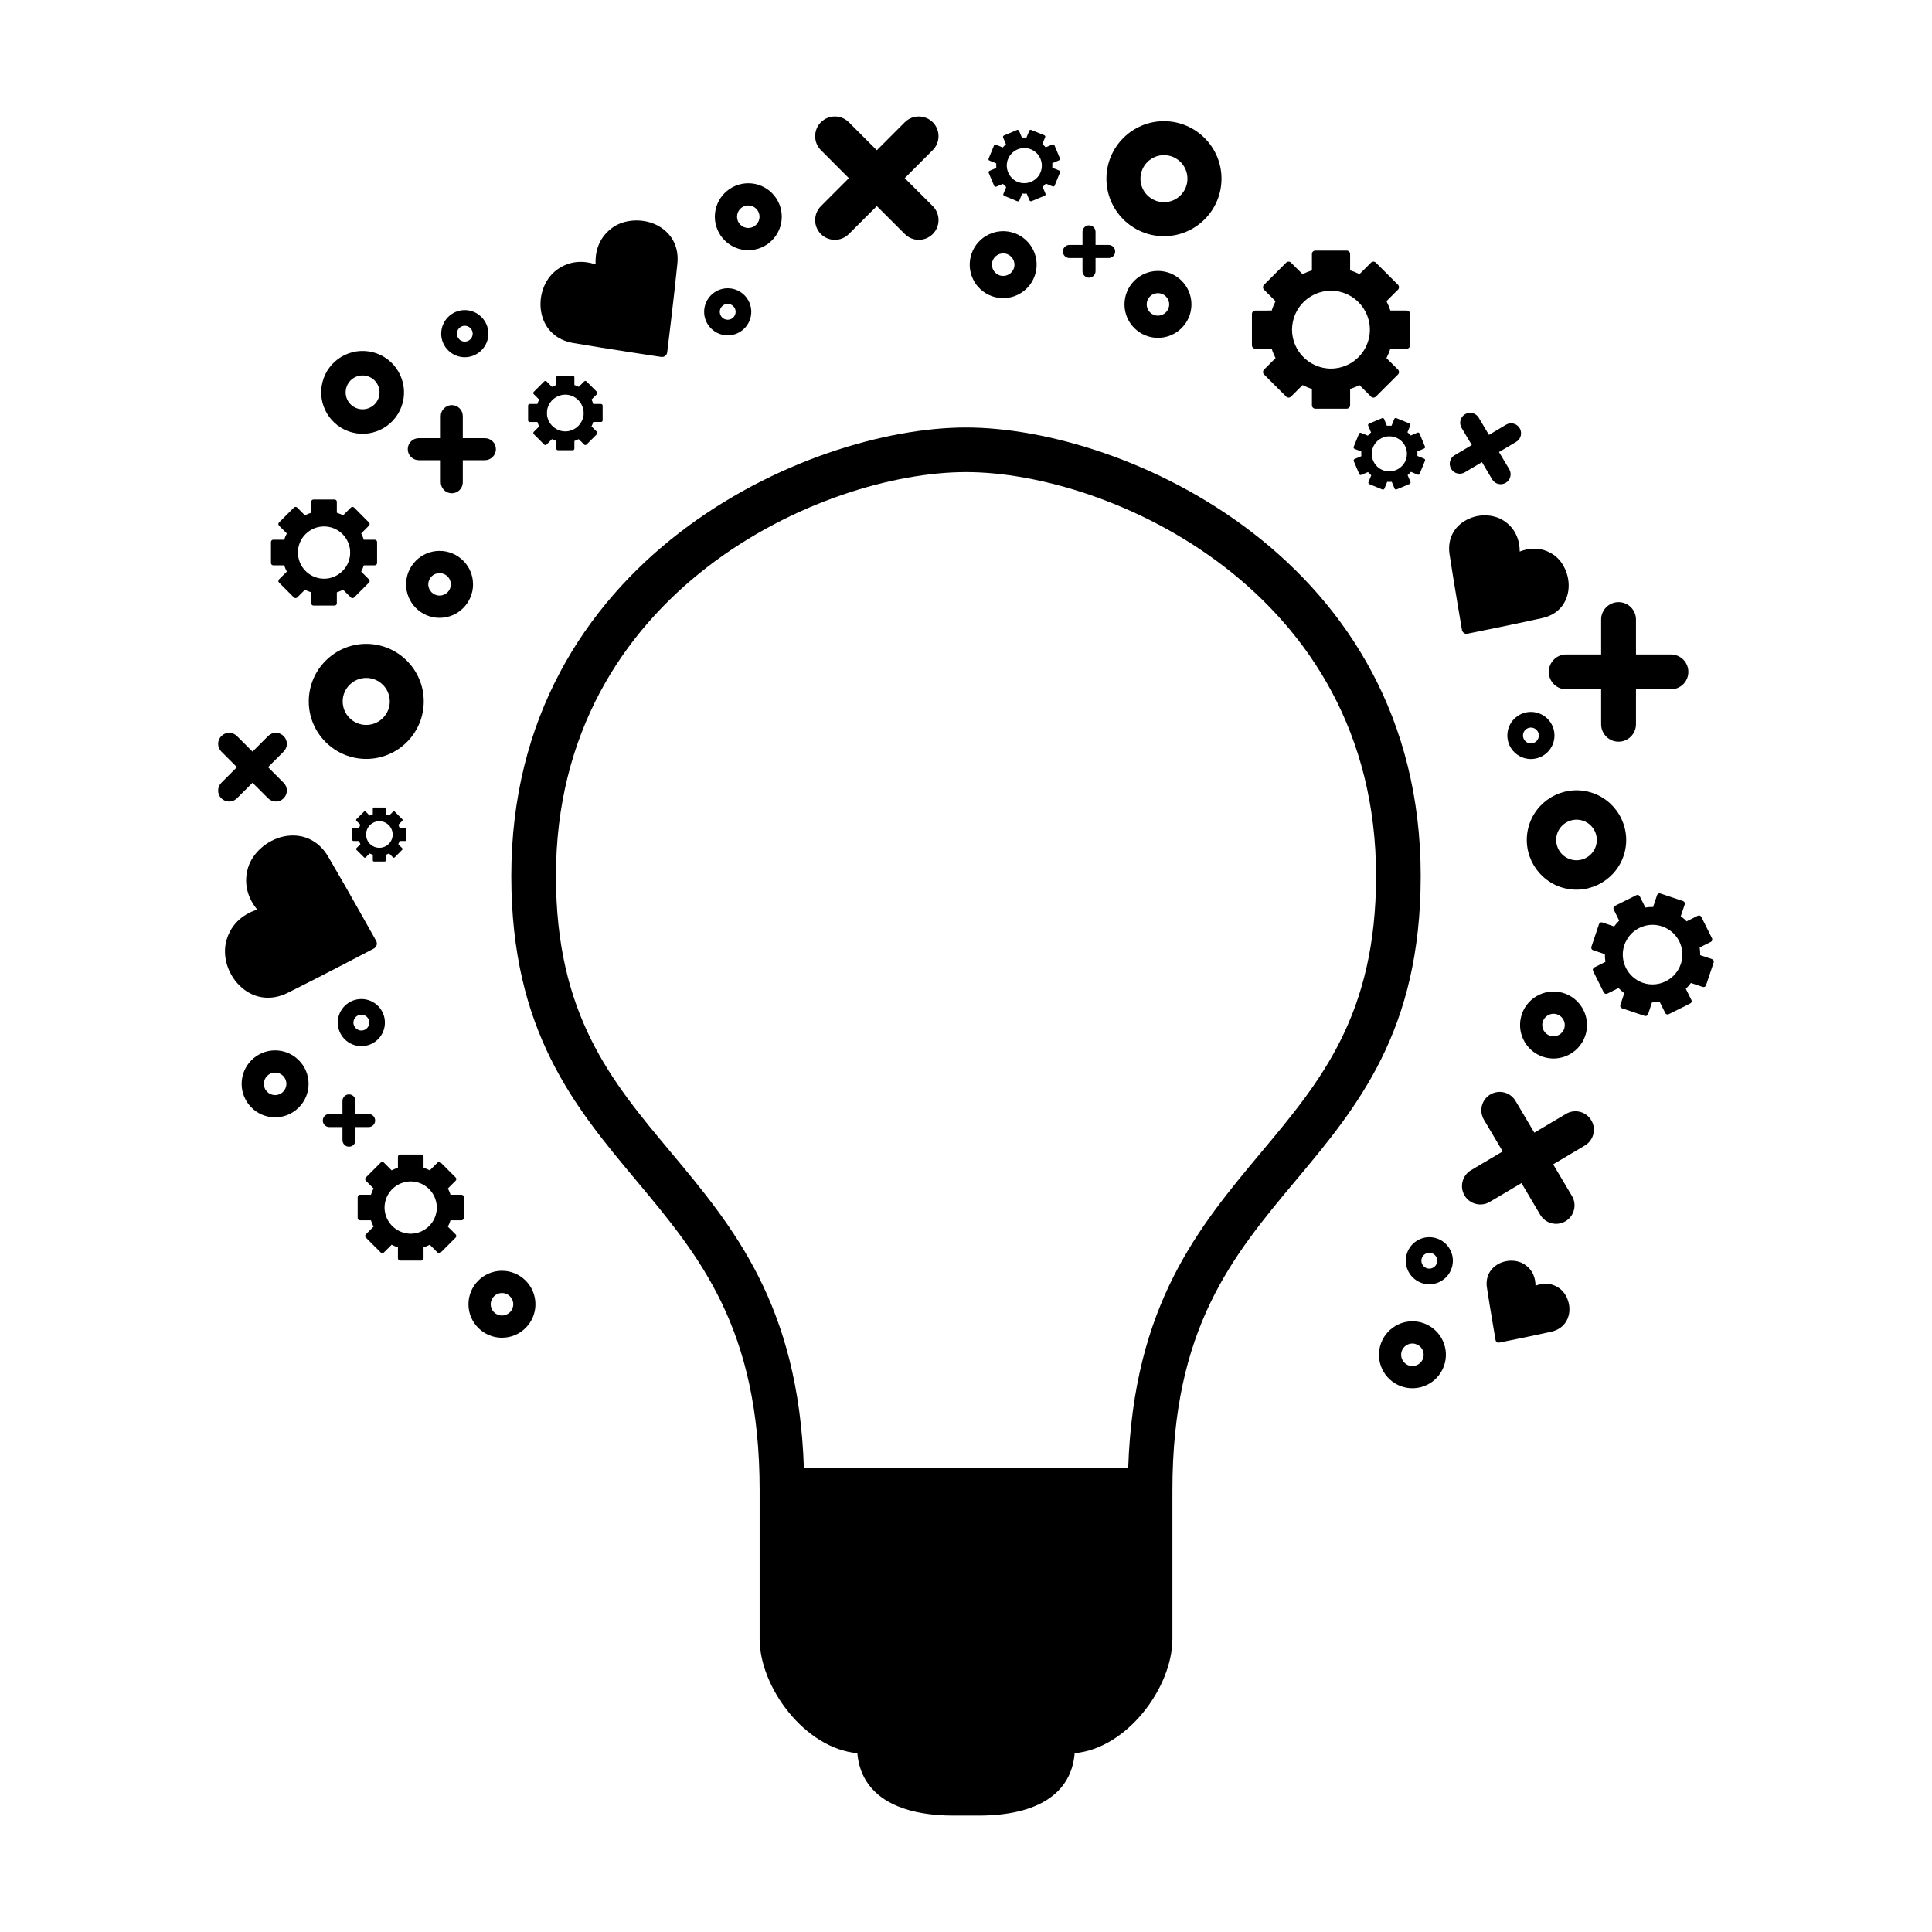 <?xml version="1.0" encoding="UTF-8"?>
<!-- Uploaded to: SVG Repo, www.svgrepo.com, Generator: SVG Repo Mixer Tools -->
<svg fill="#000000" width="800px" height="800px" version="1.1" viewBox="144 144 512 512" xmlns="http://www.w3.org/2000/svg">
 <g>
  <path d="m400.03 257.29h-0.051c-42.004 0-120.48 34.863-120.48 118.86 0 41.09 16.816 61.184 33.059 80.621 16.836 20.137 32.754 39.152 32.754 82.188v39.363c0 12.848 11.996 29.023 25.891 30.293 0.551 6.555 4.227 11.391 10.73 14.07 3.965 1.629 8.922 2.465 14.758 2.465l0.898-0.004 5.723 0.004c15.652 0 24.625-5.856 25.484-16.535 13.914-1.27 25.906-17.445 25.906-30.293v-39.363c0-43.035 15.895-62.051 32.742-82.188 16.254-19.438 33.059-39.527 33.059-80.621-0.008-83.996-78.477-118.86-120.48-118.86zm78.359 191.89c-16.715 19.984-33.969 40.617-35.402 83.859h-85.949c-1.449-43.242-18.695-63.871-35.398-83.859-15.586-18.625-30.309-36.23-30.309-73.031 0-75.641 70.77-107.04 108.65-107.04h0.051c37.887 0 108.64 31.402 108.64 107.04-0.004 36.797-14.699 54.402-30.281 73.031z"/>
  <path d="m572.93 303.57c-2.551 0-4.613 2.066-4.613 4.621v9.25l-9.262-0.004c-2.551 0-4.613 2.07-4.613 4.625 0 2.539 2.066 4.613 4.613 4.613h9.262v9.254c0 2.555 2.066 4.625 4.613 4.625 2.551 0 4.621-2.07 4.621-4.625v-9.254h9.25c2.559 0 4.629-2.074 4.629-4.613 0-2.555-2.07-4.625-4.629-4.625h-9.25v-9.25c0-2.551-2.07-4.617-4.621-4.617z"/>
  <path d="m275.42 263.04c0-1.613-1.309-2.918-2.934-2.918h-5.84v-5.84c0-1.613-1.301-2.918-2.902-2.918-1.617 0-2.934 1.305-2.934 2.918v5.84h-5.828c-1.613 0-2.918 1.305-2.918 2.918 0 1.605 1.301 2.918 2.918 2.918h5.828v5.844c0 1.605 1.309 2.918 2.934 2.918 1.602 0 2.902-1.305 2.902-2.918v-5.844h5.84c1.621-0.004 2.934-1.312 2.934-2.918z"/>
  <path d="m243.42 440.95c0-0.957-0.785-1.734-1.723-1.734h-3.488v-3.465c0-0.957-0.766-1.727-1.727-1.727-0.941 0-1.723 0.766-1.723 1.727v3.465h-3.477c-0.957 0-1.738 0.77-1.738 1.734 0 0.961 0.781 1.734 1.738 1.734h3.477v3.465c0 0.969 0.781 1.738 1.723 1.738 0.961 0 1.727-0.766 1.727-1.738v-3.465h3.488c0.938-0.004 1.723-0.777 1.723-1.734z"/>
  <path d="m427.4 212.38h3.473v3.473c0 0.953 0.777 1.734 1.723 1.734 0.957 0 1.734-0.777 1.734-1.734v-3.473h3.477c0.957 0 1.723-0.77 1.723-1.734 0-0.953-0.762-1.734-1.723-1.734h-3.477v-3.465c0-0.957-0.77-1.734-1.734-1.734-0.945 0-1.723 0.777-1.723 1.734v3.465h-3.473c-0.953 0-1.723 0.777-1.723 1.734 0.004 0.965 0.77 1.734 1.723 1.734z"/>
  <path d="m206.79 355.56 4.133-4.125 4.125 4.125c1.145 1.137 2.992 1.137 4.109 0 1.152-1.145 1.152-2.988 0-4.121l-4.121-4.133 4.121-4.125c1.152-1.145 1.152-2.977 0-4.121-1.137-1.145-2.969-1.145-4.109 0l-4.125 4.125-4.133-4.125c-1.148-1.145-2.984-1.145-4.133 0-1.129 1.133-1.129 2.984 0 4.117l4.133 4.133-4.133 4.133c-1.129 1.133-1.137 2.988 0 4.121 1.148 1.141 2.988 1.133 4.133-0.004z"/>
  <path d="m361.55 206.03c2.039 2.039 5.359 2.039 7.402-0.012l7.418-7.406 7.41 7.406c2.051 2.051 5.359 2.051 7.41 0 2.039-2.039 2.039-5.356 0-7.402l-7.422-7.41 7.41-7.418c2.051-2.047 2.051-5.356 0.012-7.394-2.051-2.039-5.356-2.047-7.41 0l-7.41 7.418-7.418-7.422c-2.039-2.039-5.356-2.039-7.402 0-2.031 2.039-2.031 5.356 0 7.402l7.406 7.418-7.406 7.422c-2.031 2.039-2.031 5.348 0 7.398z"/>
  <path d="m256.3 329.88c0-8.402-6.836-15.25-15.242-15.25-8.398 0-15.234 6.84-15.234 15.25 0 8.402 6.836 15.242 15.234 15.242 8.402 0 15.242-6.84 15.242-15.242zm-15.246 6.234c-3.438 0-6.238-2.793-6.238-6.227 0-3.441 2.801-6.231 6.238-6.231s6.246 2.793 6.246 6.231c0.004 3.434-2.809 6.227-6.246 6.227z"/>
  <path d="m467.71 191.35c0-8.402-6.852-15.242-15.246-15.242-8.418 0-15.25 6.836-15.25 15.242 0 8.402 6.832 15.246 15.25 15.246 8.395 0 15.246-6.844 15.246-15.246zm-15.246 6.231c-3.438 0-6.231-2.801-6.231-6.231 0-3.441 2.801-6.238 6.231-6.238 3.441 0 6.223 2.797 6.223 6.238 0 3.43-2.781 6.231-6.223 6.231z"/>
  <path d="m574.55 369.86c1.793-7.031-2.473-14.219-9.512-16.016-7.027-1.793-14.219 2.469-16.012 9.496-1.797 7.031 2.457 14.223 9.508 16.027 7.027 1.789 14.207-2.469 16.016-9.508zm-7.547-1.93c-0.746 2.875-3.672 4.625-6.543 3.883-2.887-0.734-4.621-3.668-3.891-6.543 0.746-2.871 3.688-4.613 6.566-3.883 2.863 0.734 4.606 3.672 3.867 6.543z"/>
  <path d="m250.73 250.7c1.492-5.863-2.062-11.859-7.918-13.352-5.856-1.508-11.859 2.051-13.348 7.91-1.508 5.863 2.047 11.859 7.906 13.355 5.867 1.504 11.852-2.047 13.359-7.914zm-14.984-3.832c0.609-2.394 3.059-3.844 5.445-3.234 2.402 0.613 3.859 3.062 3.254 5.461-0.621 2.394-3.062 3.848-5.473 3.234-2.402-0.609-3.848-3.059-3.227-5.461z"/>
  <path d="m216.91 422.36c-4.898 0-8.871 3.977-8.871 8.871 0 4.891 3.977 8.871 8.871 8.871 4.887 0 8.867-3.981 8.867-8.871 0-4.894-3.981-8.871-8.867-8.871zm0 11.852c-1.648 0-2.984-1.34-2.984-2.984 0-1.652 1.336-2.984 2.984-2.984 1.652 0 2.984 1.328 2.984 2.984-0.004 1.645-1.332 2.984-2.984 2.984z"/>
  <path d="m333.44 201.43c0 4.891 3.977 8.871 8.867 8.871 4.898 0 8.871-3.981 8.871-8.871s-3.981-8.867-8.871-8.867c-4.894 0-8.867 3.973-8.867 8.867zm11.84 0c0 1.648-1.328 2.984-2.973 2.984-1.656 0-2.984-1.336-2.984-2.984 0-1.648 1.324-2.984 2.984-2.984 1.641 0 2.973 1.336 2.973 2.984z"/>
  <path d="m277.01 480.77c-4.875 0-8.863 3.981-8.863 8.879 0 4.891 3.988 8.867 8.863 8.867 4.906 0 8.887-3.977 8.887-8.867 0-4.898-3.981-8.879-8.887-8.879zm0 11.855c-1.633 0-2.969-1.328-2.969-2.977 0-1.652 1.336-2.988 2.969-2.988 1.672 0 3.008 1.336 3.008 2.988 0 1.648-1.34 2.977-3.008 2.977z"/>
  <path d="m269.36 298.86c0-4.898-3.977-8.871-8.879-8.871-4.887 0-8.863 3.981-8.863 8.871s3.981 8.871 8.863 8.871c4.91 0 8.879-3.981 8.879-8.871zm-11.863 0c0-1.652 1.352-2.984 2.988-2.984 1.656 0 2.996 1.336 2.996 2.984s-1.34 2.977-2.996 2.977c-1.637 0.004-2.988-1.328-2.988-2.977z"/>
  <path d="m442 224.67c0 4.891 3.984 8.867 8.863 8.867 4.906 0 8.883-3.977 8.883-8.867 0-4.898-3.977-8.871-8.883-8.871-4.879-0.004-8.863 3.977-8.863 8.871zm11.848 0c0 1.648-1.336 2.977-2.992 2.977-1.641 0-2.973-1.328-2.973-2.977 0-1.652 1.328-2.984 2.973-2.984 1.664-0.004 2.992 1.332 2.992 2.984z"/>
  <path d="m239.76 408.75c-3.438 0-6.246 2.801-6.246 6.238 0 3.449 2.812 6.254 6.246 6.254 3.457 0 6.246-2.805 6.246-6.254 0-3.438-2.789-6.238-6.246-6.238zm0 8.348c-1.148 0-2.102-0.945-2.102-2.106 0-1.152 0.953-2.098 2.102-2.098 1.176 0 2.106 0.941 2.106 2.098s-0.93 2.106-2.106 2.106z"/>
  <path d="m267.17 238.67c3.445 0 6.254-2.805 6.254-6.242 0-3.445-2.805-6.254-6.254-6.254-3.438 0-6.246 2.805-6.246 6.254 0 3.438 2.812 6.242 6.246 6.242zm0-8.34c1.168 0 2.102 0.945 2.102 2.102 0 1.152-0.934 2.098-2.102 2.098-1.152 0-2.086-0.941-2.086-2.098s0.934-2.102 2.086-2.102z"/>
  <path d="m555.95 338.91c0-3.449-2.801-6.246-6.242-6.246-3.461 0-6.246 2.797-6.246 6.246 0 3.445 2.793 6.242 6.246 6.242 3.441 0 6.242-2.797 6.242-6.242zm-8.344 0c0-1.152 0.941-2.098 2.102-2.098 1.148 0 2.102 0.941 2.102 2.098 0 1.164-0.953 2.102-2.102 2.102-1.164 0.004-2.102-0.938-2.102-2.102z"/>
  <path d="m522.78 471.86c-3.441 0-6.231 2.801-6.231 6.242s2.797 6.242 6.231 6.242c3.457 0 6.246-2.801 6.246-6.242s-2.789-6.242-6.246-6.242zm0 8.344c-1.152 0-2.102-0.941-2.102-2.102s0.945-2.098 2.102-2.098c1.164 0 2.106 0.938 2.106 2.098s-0.938 2.102-2.106 2.102z"/>
  <path d="m336.85 220.39c-3.43 0-6.246 2.801-6.246 6.242 0 3.441 2.816 6.242 6.246 6.242 3.449 0 6.246-2.801 6.246-6.242 0-3.441-2.797-6.242-6.246-6.242zm0 8.344c-1.164 0-2.102-0.941-2.102-2.102 0-1.16 0.938-2.102 2.102-2.102 1.16 0 2.102 0.945 2.102 2.102 0 1.164-0.938 2.102-2.102 2.102z"/>
  <path d="m520.5 494.43c-4.727-1.203-9.574 1.656-10.785 6.402-1.215 4.742 1.656 9.582 6.402 10.797 4.731 1.203 9.574-1.664 10.785-6.402 1.223-4.738-1.66-9.586-6.402-10.797zm0.699 9.336c-0.406 1.594-2.031 2.559-3.637 2.156-1.586-0.406-2.551-2.031-2.168-3.629 0.418-1.598 2.051-2.57 3.629-2.156 1.617 0.41 2.586 2.027 2.176 3.629z"/>
  <path d="m407.66 222.73c4.727 1.211 9.574-1.656 10.781-6.402 1.215-4.734-1.648-9.578-6.398-10.793-4.731-1.211-9.582 1.664-10.781 6.402-1.219 4.742 1.652 9.586 6.398 10.793zm-0.695-9.332c0.398-1.594 2.023-2.559 3.633-2.152 1.586 0.406 2.559 2.031 2.156 3.629-0.414 1.598-2.035 2.562-3.641 2.156-1.594-0.406-2.559-2.039-2.148-3.633z"/>
  <path d="m553.5 424.24c4.742 1.203 9.578-1.664 10.801-6.402 1.203-4.742-1.668-9.582-6.398-10.797-4.746-1.215-9.598 1.656-10.797 6.402-1.211 4.742 1.66 9.578 6.394 10.797zm-0.691-9.332c0.414-1.602 2.047-2.57 3.629-2.16 1.586 0.414 2.562 2.023 2.16 3.641-0.406 1.578-2.039 2.551-3.633 2.144-1.602-0.41-2.566-2.035-2.156-3.625z"/>
  <path d="m559.02 439.18-8.402 4.984-4.984-8.402c-1.371-2.324-4.363-3.082-6.688-1.719-2.312 1.379-3.066 4.375-1.691 6.691l4.977 8.402-8.402 4.988c-2.316 1.371-3.078 4.363-1.715 6.676 0.676 1.164 1.77 1.93 2.984 2.242 1.211 0.309 2.543 0.16 3.699-0.527l8.414-4.984 4.969 8.414c0.707 1.152 1.789 1.926 2.996 2.231 1.219 0.309 2.539 0.152 3.699-0.535 2.309-1.367 3.078-4.367 1.715-6.68l-4.992-8.402 8.402-4.984c2.324-1.371 3.09-4.367 1.707-6.676-1.371-2.336-4.363-3.094-6.688-1.719z"/>
  <path d="m528.57 268.25c0.367 0.629 0.961 1.043 1.617 1.211 0.648 0.168 1.367 0.086 2-0.289l4.543-2.695 2.699 4.551c0.367 0.629 0.945 1.043 1.605 1.211 0.648 0.172 1.375 0.09 1.996-0.281 1.266-0.746 1.676-2.363 0.926-3.621l-2.711-4.543 4.566-2.699c1.25-0.742 1.664-2.363 0.922-3.613-0.746-1.254-2.371-1.672-3.621-0.926l-4.527 2.695-2.711-4.551c-0.734-1.25-2.359-1.668-3.621-0.926-1.246 0.746-1.664 2.367-0.926 3.617l2.711 4.551-4.551 2.695c-1.25 0.734-1.664 2.363-0.918 3.613z"/>
  <path d="m220.25 407.11c9.027-4.484 22.766-11.699 22.809-11.73l0.301-0.203c0.211-0.188 0.367-0.43 0.453-0.707 0.117-0.387 0.055-0.805-0.125-1.129-0.051-0.07-7.562-13.574-12.707-22.309-2.371-4.062-6.301-6.074-10.781-5.531-4.727 0.57-9.168 4.156-10.465 8.445-1.473 4.988 0.574 8.848 2.422 11.109-1.449 0.465-3.168 1.258-4.727 2.629-1.605 1.414-2.731 3.219-3.371 5.356-1.309 4.383 0.387 9.645 4.144 12.801 3.445 2.91 7.844 3.367 12.047 1.27z"/>
  <path d="m531.96 311.76c0.25 0.18 0.586 0.246 0.875 0.18 0.055-0.012 12.098-2.414 19.926-4.16 3.641-0.812 6.109-3.281 6.785-6.793 0.73-3.715-0.906-7.941-3.82-9.957-3.414-2.332-6.816-1.723-8.984-0.867 0-1.211-0.18-2.711-0.84-4.207-0.676-1.559-1.738-2.848-3.215-3.848-2.992-2.055-7.375-2.051-10.656 0.02-3.027 1.895-4.445 5.094-3.883 8.785 1.199 7.898 3.293 20.016 3.293 20.066l0.098 0.273c0.098 0.207 0.227 0.371 0.422 0.508z"/>
  <path d="m319.57 238.6c0.258-0.023 0.516-0.117 0.727-0.281 0.289-0.227 0.484-0.57 0.516-0.906 0.012-0.07 1.762-14.238 2.699-23.539 0.449-4.328-1.391-7.961-5.019-9.992-3.84-2.156-9.098-1.91-12.383 0.586-3.844 2.91-4.402 6.891-4.266 9.602-1.328-0.453-3.055-0.801-4.961-0.629-1.969 0.188-3.777 0.91-5.422 2.141-3.367 2.559-4.969 7.406-3.894 11.801 0.988 4.035 4.012 6.769 8.293 7.512 9.168 1.578 23.32 3.691 23.387 3.699z"/>
  <path d="m557.14 485.33c-2.359-1.617-4.719-1.195-6.219-0.598 0-0.836-0.109-1.867-0.57-2.922-0.473-1.074-1.219-1.969-2.227-2.656-2.066-1.414-5.117-1.41-7.387 0.012-2.09 1.32-3.082 3.531-2.684 6.082 0.832 5.473 2.281 13.859 2.293 13.891l0.047 0.195c0.07 0.137 0.18 0.262 0.301 0.336 0.188 0.133 0.414 0.176 0.594 0.133 0.059-0.004 8.375-1.672 13.805-2.883 2.527-0.559 4.227-2.273 4.707-4.707 0.492-2.562-0.629-5.496-2.66-6.883z"/>
  <path d="m266.28 460.62h-2.891c-0.18-0.57-0.414-1.133-0.695-1.668l2.055-2.047c0.246-0.238 0.246-0.629 0-0.863l-3.941-3.941c-0.117-0.117-0.266-0.18-0.438-0.18-0.145 0-0.293 0.066-0.422 0.18l-2.047 2.051c-0.535-0.273-1.09-0.508-1.656-0.684v-2.906c0-0.332-0.277-0.609-0.609-0.609h-5.57c-0.332 0-0.609 0.277-0.609 0.609v2.906c-0.574 0.176-1.125 0.414-1.664 0.684l-2.055-2.051c-0.117-0.105-0.266-0.176-0.438-0.176-0.141 0-0.297 0.07-0.406 0.176l-3.945 3.941c-0.242 0.238-0.242 0.625 0 0.863l2.047 2.047c-0.277 0.535-0.516 1.098-0.691 1.668h-2.891c-0.348 0-0.625 0.277-0.625 0.605v5.566c0 0.332 0.277 0.605 0.625 0.605h2.891c0.176 0.574 0.414 1.145 0.691 1.676l-2.047 2.047c-0.242 0.23-0.242 0.613 0 0.855l3.945 3.941c0.109 0.109 0.266 0.176 0.406 0.176 0.176 0 0.324-0.066 0.438-0.176l2.055-2.051c0.539 0.281 1.09 0.508 1.664 0.695v2.902c0 0.332 0.277 0.609 0.609 0.609h5.57c0.332 0 0.609-0.277 0.609-0.609v-2.902c0.57-0.18 1.125-0.414 1.656-0.695l2.043 2.055c0.133 0.109 0.277 0.176 0.422 0.176 0.176 0 0.324-0.066 0.438-0.176l3.941-3.941c0.109-0.109 0.188-0.273 0.188-0.418 0-0.168-0.07-0.316-0.188-0.438l-2.055-2.047c0.281-0.535 0.52-1.102 0.695-1.676h2.891c0.336 0 0.625-0.273 0.625-0.605v-5.566c0.008-0.332-0.277-0.609-0.621-0.609zm-6.519 3.512c0 0.191-0.004 0.395-0.016 0.578-0.031 0.051-0.039 0.102-0.039 0.141-0.02 0.191-0.039 0.367-0.09 0.555 0 0.016 0 0.035-0.012 0.047-0.562 2.66-2.664 4.758-5.32 5.332-0.012 0-0.031 0.012-0.039 0.012-0.191 0.047-0.379 0.059-0.555 0.086-0.059 0.004-0.098 0.016-0.152 0.023-0.227 0.02-0.457 0.047-0.684 0.047h-0.016c-0.223 0-0.457-0.023-0.691-0.047-0.047-0.012-0.086-0.02-0.137-0.023-0.188-0.016-0.371-0.039-0.562-0.086-0.012 0-0.02 0-0.031-0.012-2.883-0.605-5.125-3.023-5.457-6.004 0-0.016-0.016-0.039-0.016-0.059-0.023-0.238-0.035-0.469-0.035-0.699 0-0.242 0.012-0.48 0.035-0.715 0-0.012 0.016-0.039 0.016-0.059 0.332-2.969 2.559-5.375 5.43-5.996 0.02 0 0.031-0.023 0.051-0.023 0.18-0.023 0.336-0.055 0.523-0.082 0.07 0 0.105-0.016 0.176-0.02 0.152-0.02 0.301-0.02 0.48-0.031 0.074 0 0.133-0.012 0.211-0.012 0.098 0 0.16 0.012 0.242 0.012 0.152 0.012 0.309 0.012 0.457 0.031 0.07 0.012 0.121 0.02 0.195 0.023 0.168 0.02 0.332 0.051 0.508 0.074 0.02 0.02 0.039 0.023 0.066 0.031 2.644 0.562 4.731 2.66 5.297 5.32 0.012 0.016 0.012 0.031 0.012 0.055 0.051 0.176 0.07 0.352 0.09 0.535 0 0.051 0.012 0.105 0.039 0.152 0.012 0.195 0.016 0.383 0.016 0.57v0.133c0.008 0.035 0.008 0.074 0.008 0.109z"/>
  <path d="m476.69 226.3c-0.508 0-0.918 0.406-0.918 0.906v8.305c0 0.5 0.406 0.91 0.918 0.91h4.324c0.262 0.852 0.613 1.676 1.02 2.481l-3.062 3.055c-0.344 0.352-0.344 0.934 0 1.273l5.879 5.879c0.16 0.172 0.387 0.266 0.645 0.266 0.238 0 0.469-0.098 0.625-0.266l3.074-3.059c0.797 0.414 1.617 0.75 2.481 1.027v4.324c0 0.504 0.398 0.91 0.91 0.91h8.293c0.508 0 0.918-0.406 0.918-0.91v-4.324c0.852-0.266 1.684-0.613 2.469-1.027l3.066 3.062c0.156 0.172 0.398 0.262 0.641 0.262s0.469-0.098 0.641-0.262l5.879-5.875c0.16-0.172 0.258-0.398 0.258-0.641s-0.098-0.469-0.258-0.641l-3.066-3.059c0.414-0.801 0.754-1.629 1.043-2.481h4.324c0.488 0 0.906-0.414 0.906-0.91v-8.305c0-0.504-0.418-0.906-0.906-0.906h-4.324c-0.289-0.852-0.629-1.684-1.043-2.481l3.066-3.059c0.336-0.352 0.336-0.934 0-1.281l-5.879-5.875c-0.172-0.172-0.398-0.266-0.641-0.266s-0.484 0.102-0.641 0.266l-3.066 3.059c-0.785-0.414-1.617-0.75-2.469-1.027v-4.316c0-0.504-0.406-0.91-0.918-0.91h-8.293c-0.516 0-0.91 0.406-0.91 0.91v4.324c-0.863 0.273-1.684 0.609-2.481 1.023l-3.074-3.059c-0.156-0.172-0.387-0.266-0.625-0.266-0.258 0-0.484 0.102-0.645 0.266l-5.879 5.875c-0.344 0.359-0.344 0.926 0 1.285l3.062 3.062c-0.402 0.785-0.754 1.613-1.02 2.469zm9.766 4.008c0-0.031 0.02-0.059 0.02-0.09 0.484-4.43 3.797-8.02 8.09-8.941 0.02-0.004 0.066-0.02 0.086-0.031 0.25-0.047 0.523-0.082 0.777-0.109 0.09-0.016 0.156-0.035 0.266-0.039 0.227-0.023 0.465-0.023 0.695-0.035 0.117-0.012 0.227-0.02 0.348-0.02 0.109 0 0.227 0.004 0.344 0.02 0.227 0.012 0.453 0.012 0.684 0.035 0.098 0.016 0.203 0.031 0.289 0.039 0.262 0.031 0.5 0.066 0.75 0.109 0.035 0.012 0.066 0.031 0.109 0.035 3.934 0.852 7.059 3.977 7.883 7.93 0.016 0.023 0.039 0.051 0.039 0.074 0.047 0.262 0.086 0.539 0.121 0.812 0 0.074 0.023 0.145 0.023 0.223 0.031 0.289 0.039 0.578 0.047 0.871v0.172 0.176c-0.004 0.297-0.016 0.586-0.047 0.871 0 0.07-0.023 0.141-0.023 0.223-0.039 0.266-0.082 0.539-0.121 0.801 0 0.031-0.023 0.055-0.039 0.082-0.828 3.969-3.965 7.094-7.934 7.934-0.02 0.012-0.039 0.016-0.066 0.02-0.289 0.055-0.539 0.098-0.828 0.125-0.074 0.012-0.137 0.023-0.211 0.031-0.344 0.039-0.676 0.055-1.027 0.055-0.359 0-0.719-0.016-1.062-0.055-0.055-0.004-0.109-0.02-0.168-0.023-0.293-0.035-0.59-0.074-0.855-0.133-0.02-0.004-0.031-0.004-0.055-0.012-4.301-0.91-7.629-4.516-8.121-8.957 0-0.031-0.02-0.066-0.02-0.09-0.031-0.344-0.051-0.695-0.051-1.055 0.008-0.348 0.027-0.699 0.059-1.047z"/>
  <path d="m217.95 298.39 3.941 3.945c0.121 0.117 0.266 0.176 0.43 0.176 0.16 0 0.324-0.059 0.438-0.176l2.047-2.047c0.535 0.266 1.09 0.5 1.668 0.684v2.906c0 0.332 0.277 0.605 0.609 0.605h5.582c0.332 0 0.598-0.273 0.598-0.605v-2.906c0.574-0.188 1.125-0.418 1.656-0.684l2.062 2.051c0.109 0.109 0.266 0.18 0.418 0.18 0.16 0 0.328-0.07 0.441-0.18l3.93-3.945c0.109-0.109 0.188-0.266 0.188-0.43 0-0.168-0.07-0.316-0.188-0.43l-2.051-2.051c0.277-0.527 0.516-1.094 0.695-1.668h2.891c0.328 0 0.625-0.277 0.625-0.609v-5.57c0-0.332-0.297-0.609-0.625-0.609h-2.891c-0.18-0.57-0.418-1.133-0.695-1.668l2.051-2.047c0.25-0.238 0.25-0.625 0-0.855l-3.93-3.949c-0.117-0.109-0.281-0.176-0.441-0.176-0.156 0-0.312 0.066-0.418 0.176l-2.062 2.055c-0.535-0.273-1.082-0.508-1.656-0.684v-2.906c0-0.332-0.266-0.609-0.598-0.609h-5.582c-0.332 0-0.609 0.277-0.609 0.609v2.906c-0.574 0.176-1.133 0.414-1.668 0.684l-2.047-2.055c-0.117-0.109-0.277-0.176-0.438-0.176-0.168 0-0.312 0.066-0.43 0.176l-3.941 3.949c-0.238 0.238-0.238 0.621 0 0.855l2.066 2.051c-0.289 0.527-0.523 1.094-0.699 1.664h-2.898c-0.348 0-0.609 0.277-0.609 0.609v5.57c0 0.332 0.262 0.609 0.609 0.609h2.898c0.176 0.574 0.414 1.129 0.699 1.668l-2.066 2.047c-0.234 0.242-0.234 0.633 0 0.859zm5.023-8.664c0-0.016 0.016-0.035 0.016-0.059 0.332-2.973 2.551-5.379 5.422-6 0.02 0 0.023-0.016 0.066-0.016 0.16-0.031 0.332-0.059 0.516-0.074 0.059-0.016 0.105-0.031 0.176-0.031 0.152-0.02 0.316-0.023 0.48-0.023 0.074-0.004 0.133-0.012 0.211-0.012 0.098 0 0.172 0.004 0.238 0.012 0.168 0.004 0.312 0.004 0.473 0.023 0.059 0 0.125 0.02 0.188 0.031 0.172 0.016 0.332 0.047 0.508 0.074 0.023 0 0.047 0.016 0.082 0.02 2.637 0.57 4.731 2.664 5.297 5.32 0.012 0.02 0.012 0.031 0.012 0.051 0.035 0.18 0.059 0.363 0.09 0.535 0 0.055 0.012 0.105 0.023 0.152 0.012 0.195 0.02 0.395 0.02 0.59v0.117 0.109c0 0.203-0.012 0.395-0.02 0.586-0.016 0.051-0.023 0.102-0.023 0.145-0.031 0.18-0.055 0.367-0.09 0.551 0 0.016 0 0.031-0.012 0.051-0.562 2.66-2.676 4.758-5.332 5.332-0.012 0-0.035 0.004-0.047 0.016-0.188 0.039-0.363 0.059-0.551 0.082-0.059 0.004-0.098 0.02-0.141 0.02-0.242 0.023-0.473 0.035-0.695 0.035h-0.016c-0.23 0-0.457-0.012-0.691-0.035-0.035 0-0.09-0.016-0.125-0.02-0.195-0.016-0.383-0.039-0.559-0.082-0.023 0-0.035-0.012-0.039-0.016-2.883-0.609-5.109-3.027-5.445-6.004 0-0.02-0.016-0.039-0.016-0.059-0.035-0.227-0.047-0.457-0.047-0.699-0.004-0.254-0.004-0.492 0.031-0.723z"/>
  <path d="m251.39 366.89c0.172 0 0.316-0.141 0.316-0.312v-2.84c0-0.172-0.152-0.312-0.316-0.312h-1.48c-0.098-0.293-0.211-0.574-0.348-0.84l1.047-1.047c0.133-0.121 0.133-0.324 0-0.441l-2.004-2.004c-0.055-0.055-0.137-0.09-0.23-0.09-0.066 0-0.145 0.035-0.211 0.09l-1.039 1.047c-0.277-0.141-0.562-0.258-0.848-0.352v-1.477c0-0.172-0.141-0.309-0.309-0.309l-2.856-0.008c-0.168 0-0.312 0.137-0.312 0.309v1.477c-0.293 0.098-0.574 0.211-0.848 0.352l-1.047-1.047c-0.059-0.055-0.137-0.09-0.215-0.09-0.082 0-0.156 0.035-0.215 0.09l-2.023 2.004c-0.105 0.117-0.105 0.324 0 0.441l1.059 1.047c-0.137 0.266-0.258 0.551-0.344 0.84h-1.492c-0.16 0-0.312 0.137-0.312 0.312v2.84c0 0.172 0.152 0.312 0.312 0.312h1.492c0.086 0.293 0.207 0.57 0.344 0.848l-1.059 1.047c-0.105 0.117-0.105 0.312 0 0.434l2.023 2.004c0.059 0.059 0.137 0.102 0.215 0.102 0.082 0 0.156-0.039 0.215-0.102l1.047-1.047c0.273 0.141 0.555 0.258 0.848 0.352v1.48c0 0.168 0.141 0.312 0.312 0.312h2.84c0.168 0 0.309-0.141 0.309-0.312v-1.48c0.289-0.098 0.574-0.211 0.848-0.352l1.039 1.055c0.066 0.051 0.145 0.09 0.211 0.09 0.098 0 0.176-0.039 0.23-0.09l2.004-2.016c0.059-0.055 0.082-0.133 0.082-0.215 0-0.086-0.02-0.16-0.082-0.215l-1.047-1.047c0.137-0.277 0.258-0.555 0.348-0.848h1.496zm-3.32-1.73v0.055c0 0.102-0.023 0.203-0.023 0.293-0.012 0.023-0.012 0.051-0.012 0.074-0.012 0.102-0.02 0.191-0.039 0.281v0.023c-0.297 1.355-1.359 2.43-2.731 2.715-0.012 0-0.012 0.004-0.02 0.004-0.086 0.02-0.176 0.031-0.289 0.039-0.023 0-0.035 0.012-0.055 0.012-0.117 0.012-0.242 0.02-0.359 0.02-0.133 0-0.258-0.012-0.363-0.02-0.02 0-0.035-0.012-0.066-0.012-0.102-0.012-0.188-0.02-0.281-0.039-0.016 0-0.016 0-0.023-0.004-1.48-0.309-2.609-1.535-2.781-3.059v-0.035c-0.023-0.121-0.023-0.238-0.023-0.352 0-0.125 0-0.246 0.023-0.363v-0.031c0.176-1.516 1.301-2.742 2.766-3.059 0.016-0.004 0.023-0.004 0.039-0.004 0.082-0.02 0.172-0.031 0.25-0.039 0.031-0.004 0.07-0.016 0.098-0.02 0.074-0.004 0.168-0.004 0.238-0.004 0.047-0.012 0.082-0.016 0.121-0.016 0.039 0 0.066 0.004 0.117 0.016 0.07 0 0.168 0 0.242 0.004 0.02 0.004 0.055 0.016 0.09 0.02 0.086 0.004 0.176 0.02 0.25 0.039 0.012 0 0.02 0.004 0.035 0.004 1.355 0.297 2.418 1.367 2.715 2.715v0.023c0.02 0.09 0.031 0.188 0.039 0.277 0 0.02 0 0.051 0.012 0.074 0 0.098 0.023 0.203 0.023 0.301 0.008 0.027 0.008 0.047 0.008 0.066z"/>
  <path d="m303.27 255.83c0.242 0 0.434-0.191 0.434-0.43v-3.91c0-0.23-0.195-0.43-0.434-0.43h-2.047c-0.117-0.402-0.273-0.789-0.469-1.164l1.438-1.441c0.176-0.172 0.176-0.441 0-0.609l-2.769-2.769c-0.074-0.082-0.191-0.125-0.293-0.125-0.121 0-0.23 0.047-0.312 0.125l-1.449 1.441c-0.363-0.195-0.754-0.352-1.152-0.484v-2.035c0-0.238-0.195-0.43-0.422-0.43h-3.926c-0.238 0-0.43 0.191-0.43 0.43v2.035c-0.395 0.125-0.801 0.289-1.164 0.484l-1.441-1.441c-0.086-0.082-0.191-0.125-0.309-0.125-0.117 0-0.211 0.047-0.309 0.125l-2.769 2.769c-0.172 0.168-0.172 0.438 0 0.609l1.445 1.441c-0.195 0.371-0.359 0.762-0.473 1.164h-2.047c-0.23 0-0.422 0.195-0.422 0.43v3.91c0 0.238 0.191 0.43 0.422 0.43h2.047c0.117 0.406 0.281 0.797 0.473 1.176l-1.445 1.438c-0.152 0.168-0.152 0.438 0 0.609l2.769 2.762c0.098 0.086 0.191 0.133 0.309 0.133 0.117 0 0.223-0.047 0.309-0.133l1.441-1.438c0.363 0.195 0.77 0.359 1.164 0.484v2.039c0 0.23 0.191 0.422 0.43 0.422h3.926c0.227 0 0.422-0.191 0.422-0.422v-2.035c0.398-0.133 0.789-0.293 1.152-0.488l1.449 1.445c0.082 0.086 0.191 0.121 0.297 0.121 0.117 0 0.23-0.035 0.309-0.121l2.769-2.769c0.082-0.086 0.133-0.191 0.133-0.309 0-0.105-0.051-0.223-0.133-0.309l-1.438-1.438c0.195-0.379 0.348-0.766 0.469-1.176l2.047 0.004zm-4.594-2.301c0 0.137 0 0.277-0.012 0.418 0 0.035-0.012 0.066-0.012 0.102-0.02 0.125-0.039 0.258-0.07 0.379 0 0.016 0 0.023-0.012 0.039-0.398 1.867-1.875 3.344-3.75 3.742-0.012 0.004-0.02 0.004-0.031 0.016-0.117 0.023-0.25 0.039-0.395 0.059-0.02 0.004-0.055 0.012-0.074 0.012-0.176 0.02-0.328 0.023-0.5 0.023h-0.012c-0.16 0-0.324-0.004-0.488-0.023-0.023 0-0.066-0.004-0.09-0.012-0.125-0.016-0.273-0.031-0.402-0.059-0.012-0.004-0.012-0.004-0.02-0.012-2.019-0.422-3.606-2.125-3.84-4.219v-0.047c-0.004-0.16-0.016-0.324-0.016-0.492s0.012-0.332 0.016-0.492v-0.047c0.23-2.086 1.793-3.777 3.828-4.219 0.012 0 0.02-0.004 0.031-0.012 0.117-0.016 0.246-0.035 0.359-0.055 0.047-0.004 0.09-0.012 0.133-0.016 0.117-0.012 0.227-0.012 0.336-0.016 0.051-0.004 0.105-0.016 0.152-0.016 0.07 0 0.117 0.012 0.168 0.016 0.117 0 0.227 0 0.316 0.016 0.051 0.004 0.098 0.012 0.145 0.016 0.109 0.016 0.223 0.035 0.344 0.055 0.02 0.004 0.031 0.012 0.059 0.016 1.855 0.406 3.324 1.875 3.719 3.738 0.012 0.016 0.012 0.023 0.012 0.039 0.031 0.121 0.051 0.25 0.07 0.379 0 0.035 0.012 0.07 0.012 0.102 0.012 0.141 0.012 0.277 0.012 0.414 0 0.02 0.012 0.055 0.012 0.086v0.07z"/>
  <path d="m517.49 256.22-3.449-1.414c-0.215-0.082-0.453 0.016-0.543 0.223l-0.73 1.805c-0.406-0.031-0.816-0.031-1.223 0.004l-0.742-1.793c-0.047-0.109-0.125-0.188-0.223-0.223-0.105-0.047-0.215-0.047-0.316 0l-3.465 1.445c-0.207 0.09-0.297 0.324-0.215 0.539l0.754 1.797c-0.312 0.258-0.578 0.543-0.836 0.852l-1.812-0.734c-0.211-0.086-0.449 0.016-0.539 0.227l-1.406 3.465c-0.082 0.211 0.012 0.449 0.211 0.535l1.82 0.734c-0.051 0.398-0.051 0.812 0 1.211l-1.797 0.75c-0.203 0.09-0.301 0.328-0.223 0.539l1.461 3.449c0.031 0.105 0.105 0.176 0.211 0.223 0.105 0.039 0.223 0.039 0.316-0.004l1.793-0.75c0.25 0.316 0.551 0.594 0.863 0.855l-0.742 1.805c-0.086 0.211 0.02 0.449 0.227 0.535l3.449 1.422c0.227 0.082 0.469-0.02 0.551-0.227l0.734-1.805c0.406 0.031 0.812 0.031 1.211-0.004l0.754 1.797c0.035 0.102 0.117 0.176 0.227 0.215 0.102 0.039 0.207 0.039 0.316 0l3.445-1.445c0.105-0.051 0.18-0.121 0.215-0.227 0.059-0.102 0.039-0.211 0-0.316l-0.754-1.793c0.316-0.262 0.609-0.551 0.867-0.867l1.805 0.742c0.203 0.086 0.453-0.016 0.523-0.227l1.414-3.465c0.086-0.207-0.012-0.449-0.227-0.535l-1.797-0.734c0.031-0.406 0.031-0.805 0-1.203l1.785-0.754c0.223-0.09 0.316-0.328 0.223-0.535l-1.445-3.461c-0.047-0.102-0.105-0.18-0.211-0.215-0.105-0.047-0.227-0.047-0.328 0l-1.789 0.754c-0.258-0.309-0.551-0.59-0.863-0.852l0.746-1.805c0.066-0.211-0.023-0.449-0.246-0.535zm-0.711 8.867v0.039c-0.031 0.117-0.066 0.238-0.098 0.359 0 0.023-0.016 0.066-0.035 0.098-0.031 0.121-0.07 0.242-0.117 0.371-0.023 0.023-0.023 0.051-0.035 0.07-0.016 0.023-0.023 0.051-0.023 0.07-0.047 0.121-0.109 0.242-0.156 0.359-0.031 0.031-0.055 0.059-0.066 0.09-0.051 0.105-0.121 0.211-0.191 0.312-0.012 0.016-0.012 0.02-0.02 0.031-1.023 1.512-2.867 2.293-4.664 1.961-0.012 0-0.02 0-0.051-0.004-0.109-0.016-0.242-0.051-0.359-0.09-0.031-0.004-0.055-0.004-0.098-0.02-0.141-0.039-0.297-0.09-0.438-0.152-0.145-0.059-0.293-0.125-0.43-0.195-0.035-0.016-0.047-0.031-0.07-0.047-0.117-0.066-0.23-0.125-0.332-0.195-0.016-0.004-0.016-0.016-0.035-0.016-1.633-1.117-2.398-3.195-1.848-5.129 0-0.016 0-0.023 0.016-0.039 0.035-0.152 0.082-0.297 0.152-0.449 0.059-0.141 0.121-0.293 0.203-0.422 0-0.016 0.012-0.023 0.012-0.035 0.961-1.762 2.961-2.707 4.922-2.359 0.012 0 0.02 0 0.035 0.004 0.117 0.02 0.227 0.051 0.344 0.082 0.039 0.012 0.082 0.02 0.109 0.023 0.102 0.035 0.203 0.07 0.309 0.105 0.039 0.02 0.102 0.031 0.125 0.055 0.059 0.02 0.105 0.047 0.156 0.07 0.086 0.047 0.191 0.082 0.289 0.133 0.035 0.02 0.086 0.047 0.102 0.066 0.105 0.059 0.211 0.105 0.309 0.172 0.012 0.012 0.02 0.023 0.039 0.031 1.504 1.016 2.273 2.852 1.945 4.648z"/>
  <path d="m408.02 187.3c-0.02 0.402-0.02 0.816 0.012 1.211l-1.797 0.754c-0.207 0.086-0.301 0.328-0.223 0.539l1.445 3.449c0.055 0.105 0.125 0.188 0.223 0.23 0.102 0.031 0.207 0.031 0.316-0.012l1.789-0.746c0.273 0.309 0.539 0.59 0.867 0.848l-0.742 1.805c-0.086 0.211 0.02 0.441 0.223 0.527l3.473 1.426c0.211 0.082 0.453-0.02 0.543-0.227l0.727-1.809c0.414 0.035 0.812 0.035 1.199-0.004l0.754 1.797c0.059 0.105 0.125 0.18 0.238 0.223 0.105 0.039 0.207 0.039 0.309 0l3.473-1.449c0.082-0.047 0.168-0.121 0.215-0.223 0.031-0.105 0.031-0.211 0-0.316l-0.754-1.797c0.312-0.258 0.578-0.543 0.836-0.863l1.812 0.734c0.207 0.098 0.449-0.012 0.539-0.223l1.41-3.465c0.082-0.207-0.02-0.441-0.227-0.527l-1.809-0.734c0.023-0.402 0.023-0.812 0-1.203l1.789-0.754c0.207-0.09 0.316-0.328 0.227-0.535l-1.449-3.457c-0.047-0.105-0.121-0.18-0.23-0.215-0.105-0.047-0.203-0.047-0.312 0l-1.785 0.754c-0.266-0.309-0.551-0.594-0.871-0.855l0.734-1.805c0.098-0.207-0.012-0.449-0.215-0.535l-3.477-1.414c-0.207-0.086-0.453 0.012-0.516 0.223l-0.746 1.809c-0.402-0.031-0.82-0.031-1.211 0l-0.754-1.793c-0.051-0.105-0.133-0.18-0.23-0.223-0.102-0.039-0.211-0.039-0.312 0l-3.449 1.449c-0.211 0.098-0.312 0.328-0.23 0.539l0.754 1.793c-0.297 0.262-0.59 0.551-0.848 0.855l-1.812-0.742c-0.191-0.086-0.438 0.016-0.516 0.227l-1.418 3.465c-0.102 0.211 0.012 0.449 0.23 0.527zm2.957-0.695v-0.047c0.066-0.145 0.105-0.297 0.176-0.438 0.051-0.152 0.125-0.297 0.18-0.434 0.016-0.004 0.016-0.02 0.039-0.035 0.945-1.762 2.941-2.699 4.887-2.352 0.031 0 0.039 0 0.059 0.004 0.117 0.02 0.211 0.055 0.328 0.082 0.047 0.012 0.074 0.02 0.125 0.031 0.098 0.031 0.188 0.066 0.297 0.105 0.039 0.02 0.098 0.023 0.141 0.047 0.051 0.02 0.086 0.047 0.141 0.07 0.105 0.051 0.191 0.086 0.289 0.133 0.035 0.02 0.066 0.051 0.109 0.07 0.098 0.059 0.188 0.105 0.293 0.176 0.012 0.004 0.02 0.02 0.051 0.031 1.484 1.027 2.258 2.867 1.934 4.66 0 0.016 0 0.023-0.012 0.035-0.016 0.117-0.039 0.242-0.082 0.363-0.012 0.023-0.012 0.066-0.023 0.098-0.031 0.125-0.07 0.246-0.125 0.371-0.012 0.02-0.023 0.047-0.023 0.07-0.012 0.02-0.02 0.047-0.039 0.07-0.051 0.121-0.098 0.246-0.16 0.363-0.012 0.023-0.047 0.055-0.051 0.082-0.066 0.105-0.121 0.223-0.188 0.312 0 0.02-0.012 0.02-0.012 0.035-1.055 1.516-2.875 2.289-4.695 1.961-0.012 0-0.031 0-0.039-0.004-0.105-0.02-0.227-0.051-0.348-0.09-0.035-0.004-0.07-0.012-0.098-0.016-0.16-0.047-0.301-0.098-0.438-0.152h-0.012c-0.145-0.066-0.289-0.133-0.422-0.211-0.023-0.012-0.066-0.031-0.086-0.039-0.105-0.059-0.215-0.125-0.324-0.195-0.012-0.004-0.012-0.012-0.02-0.012-1.625-1.145-2.414-3.215-1.852-5.148z"/>
  <path d="m597.71 398.18-3.144-1.055c0.012-0.684-0.039-1.367-0.141-2.039l2.969-1.48c0.328-0.168 0.469-0.586 0.312-0.934l-2.836-5.672c-0.098-0.168-0.227-0.289-0.398-0.352-0.176-0.059-0.371-0.039-0.539 0.039l-2.957 1.477c-0.484-0.488-0.988-0.945-1.562-1.344l1.059-3.141c0.125-0.367-0.086-0.762-0.438-0.883l-6.031-2.016c-0.348-0.117-0.754 0.074-0.867 0.441l-1.047 3.141c-0.691-0.004-1.379 0.039-2.055 0.141l-1.473-2.957c-0.074-0.168-0.215-0.289-0.402-0.352-0.168-0.051-0.359-0.039-0.523 0.047l-5.691 2.836c-0.324 0.168-0.48 0.578-0.309 0.934l1.465 2.961c-0.473 0.473-0.926 0.992-1.34 1.547l-3.125-1.055c-0.383-0.121-0.75 0.074-0.887 0.438l-2.016 6.027c-0.117 0.367 0.082 0.762 0.438 0.883l3.144 1.047c-0.016 0.68 0.035 1.371 0.137 2.047l-2.961 1.477c-0.328 0.172-0.473 0.59-0.312 0.938l2.836 5.688c0.09 0.16 0.227 0.289 0.402 0.344 0.172 0.059 0.367 0.051 0.539-0.035l2.961-1.477c0.473 0.488 0.984 0.941 1.535 1.352l-1.043 3.133c-0.125 0.367 0.074 0.754 0.441 0.883l6.027 2.016c0.348 0.117 0.75-0.086 0.871-0.438l1.043-3.141c0.68 0.012 1.375-0.047 2.039-0.145l1.484 2.961c0.082 0.168 0.215 0.289 0.398 0.348 0.188 0.055 0.359 0.047 0.527-0.047l5.68-2.832c0.172-0.086 0.297-0.227 0.363-0.398 0.051-0.176 0.039-0.363-0.047-0.527l-1.473-2.961c0.484-0.48 0.934-0.992 1.344-1.547l3.125 1.043c0.379 0.121 0.754-0.074 0.883-0.434l2.023-6.035c0.125-0.379-0.078-0.777-0.43-0.891zm-7.93-0.246c-0.047 0.207-0.07 0.414-0.105 0.613-0.012 0.059-0.012 0.117-0.02 0.176-0.066 0.211-0.109 0.422-0.188 0.641-0.012 0.035-0.023 0.086-0.035 0.125-0.023 0.039-0.051 0.086-0.059 0.121-0.082 0.211-0.145 0.418-0.242 0.621-0.023 0.055-0.055 0.102-0.074 0.156-0.098 0.188-0.176 0.367-0.277 0.551-0.023 0.02-0.047 0.039-0.055 0.051-1.566 2.672-4.606 4.188-7.672 3.84h-0.066c-0.207-0.031-0.434-0.074-0.625-0.105-0.055-0.02-0.109-0.031-0.156-0.039-0.258-0.055-0.516-0.121-0.766-0.207-0.258-0.086-0.508-0.18-0.746-0.297-0.047-0.023-0.09-0.039-0.125-0.066-0.203-0.098-0.402-0.191-0.578-0.301 0-0.012-0.031-0.016-0.039-0.02-2.906-1.707-4.445-5.129-3.727-8.473 0.02-0.023 0.02-0.047 0.02-0.07 0.059-0.262 0.137-0.52 0.215-0.777 0.086-0.25 0.188-0.504 0.293-0.746 0.012-0.02 0.031-0.039 0.051-0.066 1.41-3.098 4.68-4.898 8.02-4.527 0.031 0.012 0.055 0.012 0.074 0.012 0.191 0.023 0.395 0.059 0.57 0.102 0.086 0.016 0.152 0.02 0.207 0.035 0.188 0.035 0.348 0.098 0.527 0.145 0.086 0.023 0.176 0.035 0.246 0.066 0.098 0.023 0.16 0.07 0.266 0.105 0.156 0.066 0.328 0.121 0.48 0.191 0.066 0.031 0.125 0.059 0.191 0.102 0.172 0.082 0.344 0.168 0.516 0.258 0.031 0.02 0.059 0.039 0.082 0.051 2.664 1.578 4.168 4.602 3.828 7.672-0.031 0.027-0.031 0.039-0.031 0.062z"/>
 </g>
</svg>